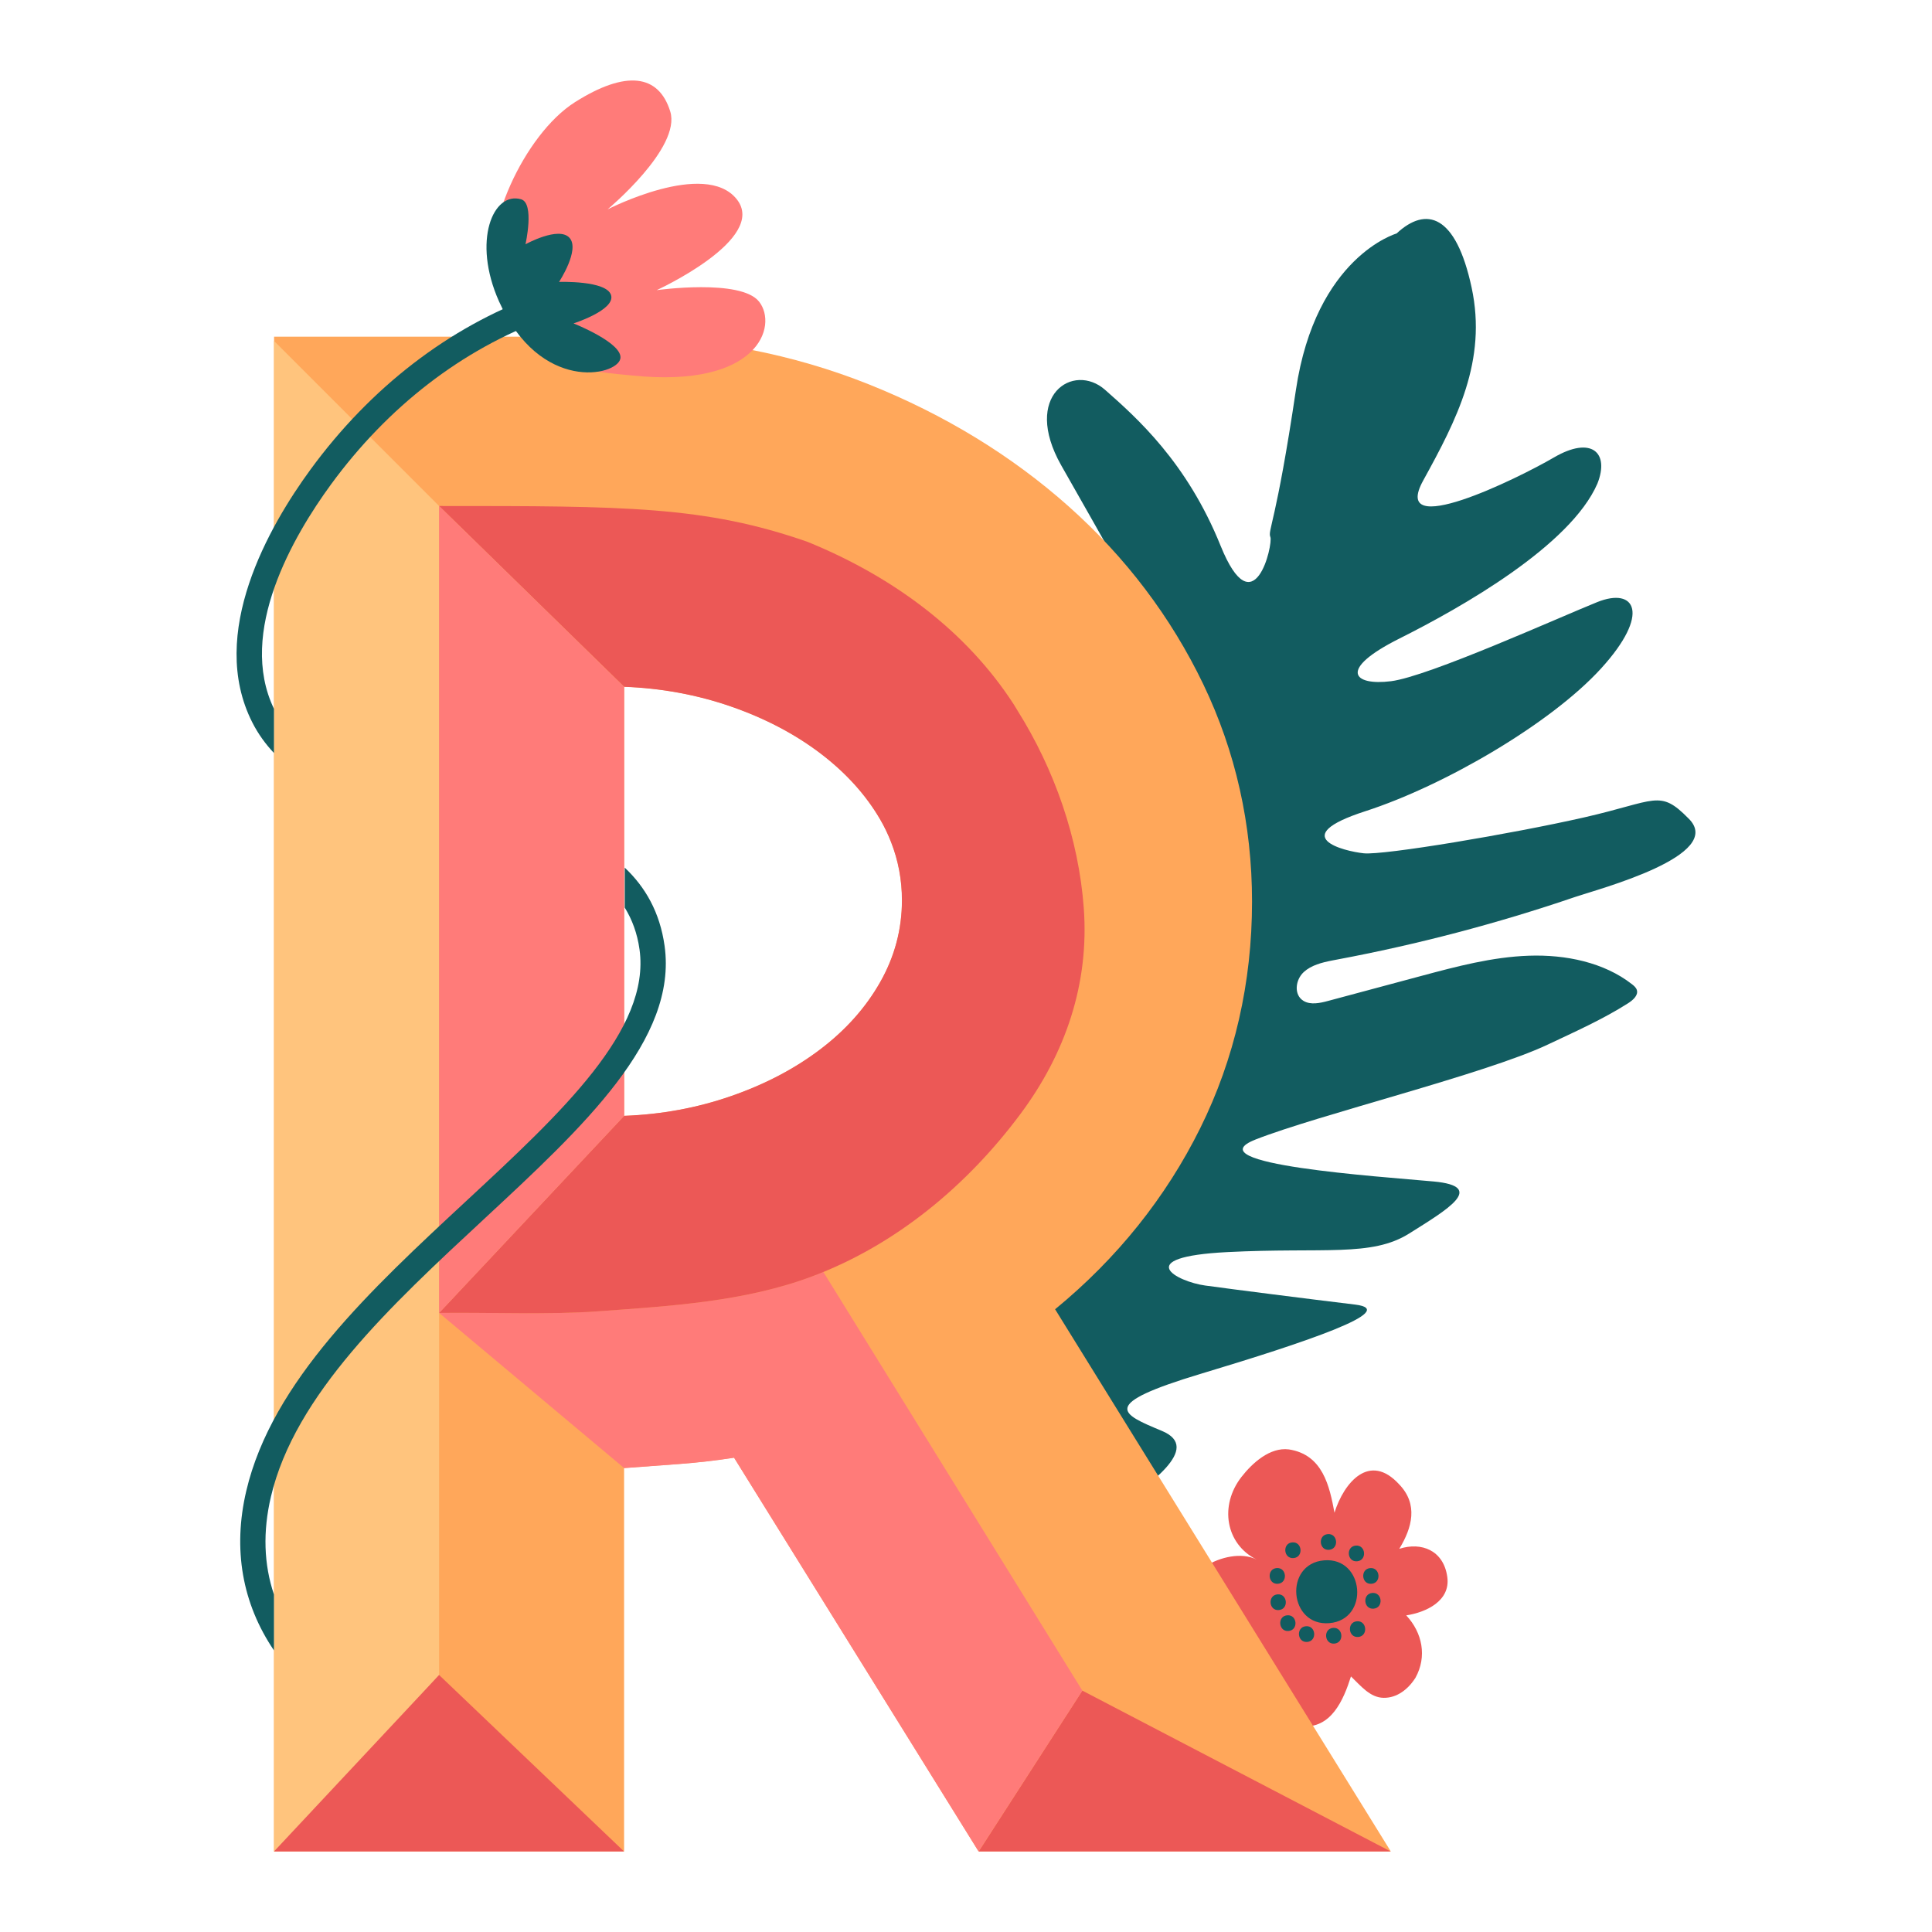 <?xml version="1.0" encoding="utf-8"?>
<!-- Generator: Adobe Illustrator 23.0.3, SVG Export Plug-In . SVG Version: 6.00 Build 0)  -->
<svg version="1.1" id="Layer_1" xmlns="http://www.w3.org/2000/svg" xmlns:xlink="http://www.w3.org/1999/xlink" x="0px" y="0px"
	 viewBox="0 0 1200 1200" enable-background="new 0 0 1200 1200" xml:space="preserve">
<g>
	<path fill="#125C60" d="M827.381,596.583c0.875-0.172,1.748-0.336,2.616-0.499c50.428-9.442,100.096-22.495,148.424-38.996
		c13.964-4.767,94.023-25.825,70.277-48.799c-18.001-18.28-19.877-10.787-64.789-0.579C939,517.92,859.414,531.306,847.039,529.999
		c-12.371-1.308-48.251-10.227,0.908-26.114c49.158-15.886,115.299-54.472,146.461-88.64c31.163-34.168,21.206-50.746-2.346-41.266
		c-23.557,9.477-104.749,46.186-128.076,49.133c-23.332,2.95-33.514-7.098,5.234-26.506c38.746-19.406,106.239-57.711,122.964-96.25
		c7.693-19.409-3.825-29.741-26.976-16.235c-23.158,13.506-101.99,52.03-81.241,14.344c20.754-37.686,39.847-74.408,30.08-119.879
		c-9.762-45.465-28.208-50.689-46.628-33.553c0,0-50.184,14.349-62.51,97.224c-12.324,82.875-17.595,87.015-15.857,91.331
		c1.741,4.314-10.084,57.048-30.968,5.277c-20.884-51.774-52.063-79.422-71.713-96.739c-19.654-17.318-51.702,3.511-27.277,46.825
		c24.423,43.314,51.204,88.44,55.488,105.134c4.281,16.691-8.199,49.551-29.764,17.367c-21.567-32.187-43.219-69.653-61.756-80.161
		c-18.538-10.505-42.777-43.262-26.373,20.716c3.11,12.126,7.878,24.554,13.638,36.959h52.997v89.368
		c11.346,17.388,20.781,32.3,24.971,43.012c12.897,32.98,16.55,52.166-19.67,22.132c-1.706-1.415-3.504-2.892-5.301-4.37v98.986
		c16.8,18.496,25.784,35.196,0,19.94v71.444c8.91,10.339,9.793,17.29,0,14.769v40.855h-68.339
		c38.246,29.734,77.409,82.917,53.383,69.718c-27.292-14.987-74.872-44.795-59.512-4.709c7.3,19.051,16.603,37.351,25.755,55.559
		c7.693,15.306,15.439,40.524,27.721,52.583c14.543,14.278,35.715-10.537,46.841-18.506c24.086-17.251,58.094-40.289,32.544-50.965
		c-25.55-10.679-39.671-16.304,24.459-35.59c64.128-19.286,124.226-39.435,95.453-42.899c-28.763-3.467-75.271-9.379-93.011-11.819
		c-17.735-2.444-46.361-17.72,13.682-20.773c60.049-3.059,89.543,3.196,113.005-11.561c23.458-14.757,48.264-29.229,15.156-32.299
		c-33.107-3.066-149.75-10.693-110.611-26.068c39.142-15.379,142.905-40.734,181.339-58.894
		c16.947-8.007,34.295-15.72,50.024-25.729c3.085-1.964,6.508-4.974,5.441-8.293c-0.469-1.457-1.735-2.55-2.985-3.527
		c-17.418-13.614-41.227-18.502-64.033-17.722s-45.034,6.711-66.993,12.599c-19.243,5.161-38.484,10.321-57.726,15.481
		c-5.067,1.359-10.882,2.629-15.288-0.029c-6.161-3.718-5.089-13.089,0.177-17.908C814.44,599.51,820.958,597.844,827.381,596.583z"
		/>
	<g>
		<g>
			<path fill="#EC5856" d="M780.454,968.653c-19.158-9.638-23.252-33.476-9.333-51.329c6.663-8.542,17.612-18.576,29.413-17.074
				c21.116,3.221,25.276,22.887,28.331,39.307c5.913-18.847,21.836-37.697,40.21-17.57c11.88,12.344,8.101,26.834,0.037,40.021
				c13.799-4.494,27.603,1.01,29.829,17.499c2.082,14.831-13.156,21.955-25.506,23.829c10.084,10.824,12.996,25.587,5.765,38.706
				c-4.409,7.04-11.441,12.64-19.79,12.507c-8.35-0.13-13.946-7.163-20.3-13.297c-4.609,14.565-12.25,32.719-30.745,30.945
				c-20.977-1.568-27.202-16.05-27.15-35.233c-44.632,14.603-60.824-46.09-32.111-64.358
				C757.63,967.181,771.064,963.927,780.454,968.653z"/>
		</g>
		<g>
			<g>
				<path fill="#125C60" d="M825.699,1008.166c25.154-2.12,21.865-41.131-3.292-39.011
					C797.251,971.278,800.541,1010.288,825.699,1008.166L825.699,1008.166z"/>
			</g>
		</g>
		<g>
			<g>
				<path fill="#125C60" d="M803.464,967.753c6.289-0.528,5.466-10.281-0.823-9.75C796.353,958.533,797.174,968.286,803.464,967.753
					L803.464,967.753z"/>
			</g>
		</g>
		<g>
			<g>
				<path fill="#125C60" d="M793.761,983.714c6.287-0.528,5.466-10.281-0.823-9.753
					C786.648,974.493,787.471,984.246,793.761,983.714L793.761,983.714z"/>
			</g>
		</g>
		<g>
			<g>
				<path fill="#125C60" d="M794.319,1000.037c6.288-0.528,5.467-10.281-0.825-9.75
					C787.207,990.816,788.028,1000.569,794.319,1000.037L794.319,1000.037z"/>
			</g>
		</g>
		<g>
			<g>
				<path fill="#125C60" d="M800.325,1013.038c6.29-0.532,5.467-10.285-0.823-9.753
					C793.214,1003.813,794.036,1013.566,800.325,1013.038L800.325,1013.038z"/>
			</g>
		</g>
		<g>
			<g>
				<path fill="#125C60" d="M811.947,1019.833c6.291-0.531,5.469-10.285-0.821-9.753
					C804.838,1010.61,805.66,1020.363,811.947,1019.833L811.947,1019.833z"/>
			</g>
		</g>
		<g>
			<g>
				<path fill="#125C60" d="M828.814,1020.866c6.29-0.531,5.467-10.284-0.821-9.753
					C821.704,1011.644,822.526,1021.395,828.814,1020.866L828.814,1020.866z"/>
			</g>
		</g>
		<g>
			<g>
				<path fill="#125C60" d="M843.611,1016.754c6.289-0.532,5.467-10.283-0.824-9.753
					C836.499,1007.531,837.32,1017.283,843.611,1016.754L843.611,1016.754z"/>
			</g>
		</g>
		<g>
			<g>
				<path fill="#125C60" d="M853.177,999.168c6.289-0.532,5.467-10.282-0.821-9.754
					C846.065,989.946,846.889,999.698,853.177,999.168L853.177,999.168z"/>
			</g>
		</g>
		<g>
			<g>
				<path fill="#125C60" d="M851.874,983.724c6.29-0.527,5.465-10.281-0.821-9.753C844.763,974.504,845.586,984.257,851.874,983.724
					L851.874,983.724z"/>
			</g>
		</g>
		<g>
			<g>
				<path fill="#125C60" d="M842.919,969.748c6.291-0.531,5.467-10.283-0.821-9.753
					C835.809,960.526,836.631,970.279,842.919,969.748L842.919,969.748z"/>
			</g>
		</g>
		<g>
			<g>
				<path fill="#125C60" d="M825.539,962.62c6.289-0.533,5.467-10.284-0.821-9.753C818.427,953.396,819.25,963.149,825.539,962.62
					L825.539,962.62z"/>
			</g>
		</g>
	</g>
	<g>
		<g>
			<path fill="none" d="M546.614,509.005c-8.935-15.32-21.49-29.17-37.317-41.167c-15.814-11.957-34.432-21.697-55.328-28.95
				c-20.929-7.242-43.201-11.356-66.2-12.221v266.306c23.033-0.851,45.304-4.962,66.2-12.221
				c20.896-7.236,39.514-16.976,55.328-28.95c15.807-11.961,28.369-26.028,37.317-41.812c8.962-15.797,13.51-32.893,13.51-50.814
				c0-12.552-2.277-24.712-6.765-36.145C551.395,518.01,549.185,513.422,546.614,509.005z"/>
			<path fill="#FFA75A" d="M655.347,813.206l0.047-0.04c38.432-31.544,68.744-69.375,90.094-112.446
				c21.35-43.094,32.175-90.448,32.175-140.741c0-47.715-10.177-93.109-30.245-134.921c-20.061-41.768-48.216-78.959-83.67-110.543
				c-35.407-31.524-77.185-57.034-124.186-75.823c-46.967-18.755-98.061-28.702-151.86-29.564H170.229v940.804h217.406V911.808
				l0.06-0.003c11.346-0.801,23.033-1.669,34.746-2.578c11.179-0.852,22.445-2.15,33.477-3.863l0.047-0.007l0.027,0.037l0.715,1.152
				l151.152,243.387h255.978L655.347,813.206z M546.734,610.058c-8.962,15.8-21.53,29.881-37.357,41.852
				c-15.827,11.984-34.452,21.731-55.368,28.97c-20.929,7.272-43.234,11.389-66.307,12.231l-0.067,0.003V426.527l0.067,0.003
				c23.039,0.858,45.344,4.975,66.307,12.231c20.916,7.256,39.541,17.002,55.368,28.97c15.84,12.007,28.409,25.871,37.357,41.207
				c2.571,4.421,4.781,9.015,6.758,14.047c4.488,11.446,6.765,23.624,6.765,36.192C560.257,577.121,555.709,594.241,546.734,610.058
				z"/>
		</g>
		<polygon fill="#EC5856" points="607.859,1150 863.837,1150 672.267,1050.071 		"/>
		<path fill="#FFC47D" d="M272.738,815.476c0-194.733,0-448.083,0-501.192L170.166,211.709V1150h2.417l100.155-109.636
			C272.738,1011.755,272.738,922.51,272.738,815.476z"/>
		<path fill="#FF7B79" d="M511.406,790.049l-6.622,2.608c-42.406,15.992-88.804,18.552-133.599,21.839
			c-30.093,2.208-68.272,0.583-98.447,0.98L387.7,911.871c12.006-0.847,23.6-1.712,34.749-2.577
			c11.148-0.847,22.316-2.132,33.482-3.862l0.715,1.15L607.822,1150l64.445-99.929L511.406,790.049z"/>
		<path fill="#EC5856" d="M673.157,564.023c-3.174-43.231-18.176-86.11-41.232-122.805c-0.799-1.272-1.528-2.597-2.346-3.853
			c-0.92-1.413-1.855-2.817-2.803-4.211c-30.424-44.699-75.595-76.425-125.26-96.63c-63.731-22.238-113.231-22.238-228.775-22.238
			l0.142,0.141L387.7,426.596c23.171,0.865,45.256,4.95,66.287,12.228c21.031,7.296,39.475,16.955,55.351,28.96
			c15.876,12.032,28.327,25.74,37.334,41.188c2.661,4.562,4.88,9.25,6.756,14.036c4.476,11.421,6.766,23.467,6.766,36.169
			c0,18.017-4.513,34.972-13.521,50.847c-9.007,15.885-21.458,29.825-37.334,41.83c-15.876,12.023-34.32,21.682-55.351,28.96
			c-21.031,7.305-43.116,11.381-66.287,12.228L272.738,815.476c30.175-0.398,68.354,1.228,98.447-0.98
			c44.795-3.287,91.193-5.847,133.599-21.839c51.996-19.609,96.143-56.515,129.147-100.899
			C661.846,654.216,676.601,610.928,673.157,564.023z"/>
		<path fill="#FF7B79" d="M272.738,314.285c0,53.109,0,306.459,0,501.192L387.7,693.043V426.667L272.738,314.285z"/>
		<polygon fill="#EC5856" points="272.738,1040.364 170.166,1150 387.635,1150 		"/>
	</g>
	<g>
		<path fill="#FF7B79" d="M392.811,233.239c-23.526-2.423-66.382-2.787-84.77-59.143c-9.876-30.27,17.471-90.642,49.084-110.644
			c31.612-20.002,51.982-17.379,59.165,5.743c7.023,22.607-38.905,60.854-38.905,60.854s60.339-31.067,80.167-6.371
			c19.828,24.696-49.667,56.537-49.667,56.537s52.305-7.303,63.634,7.186C483.272,202.434,471.086,241.301,392.811,233.239z"/>
		<path fill="#125C60" d="M309.923,187.144c-16.762-37.556-3.638-68.423,13.753-63.36c8.479,2.469,2.713,27.938,2.713,27.938
			s20.57-11.391,27.309-4.038c6.739,7.354-6.462,27.424-6.462,27.424s29.544-1.04,32.309,8.201
			c2.765,9.242-23.32,17.568-23.32,17.568s31.035,12.271,29.078,21.913C383.116,233.572,335.337,244.083,309.923,187.144z"/>
	</g>
	<g>
		<path fill="#125C60" d="M192.847,291.653c-25.517,34.893-64.15,101.687-36.182,156.969c3.685,7.282,8.286,13.561,13.5,19.093
			c0-9.114,0-18.544,0-27.467c-22.943-47.594,12.194-107.603,35.384-139.312c35.367-48.37,81.433-83.93,133.221-102.829
			l-5.396-14.772C278.654,203.301,230.058,240.759,192.847,291.653z"/>
		<path fill="#125C60" d="M388.038,538.916v24.805c4.574,7.411,7.777,15.967,9.179,25.969
			c6.985,49.899-48.556,101.454-107.364,156.034c-59.442,55.174-120.914,112.232-136.888,180.322
			c-8.496,36.183-2.518,69.965,17.199,99.056v-34.709c-6.306-18.75-6.985-39.044-1.893-60.754
			c14.885-63.415,74.568-118.817,132.287-172.389c61.893-57.452,120.359-111.718,112.232-169.737
			C409.859,566.574,400.782,550.933,388.038,538.916z"/>
	</g>
</g>
</svg>
